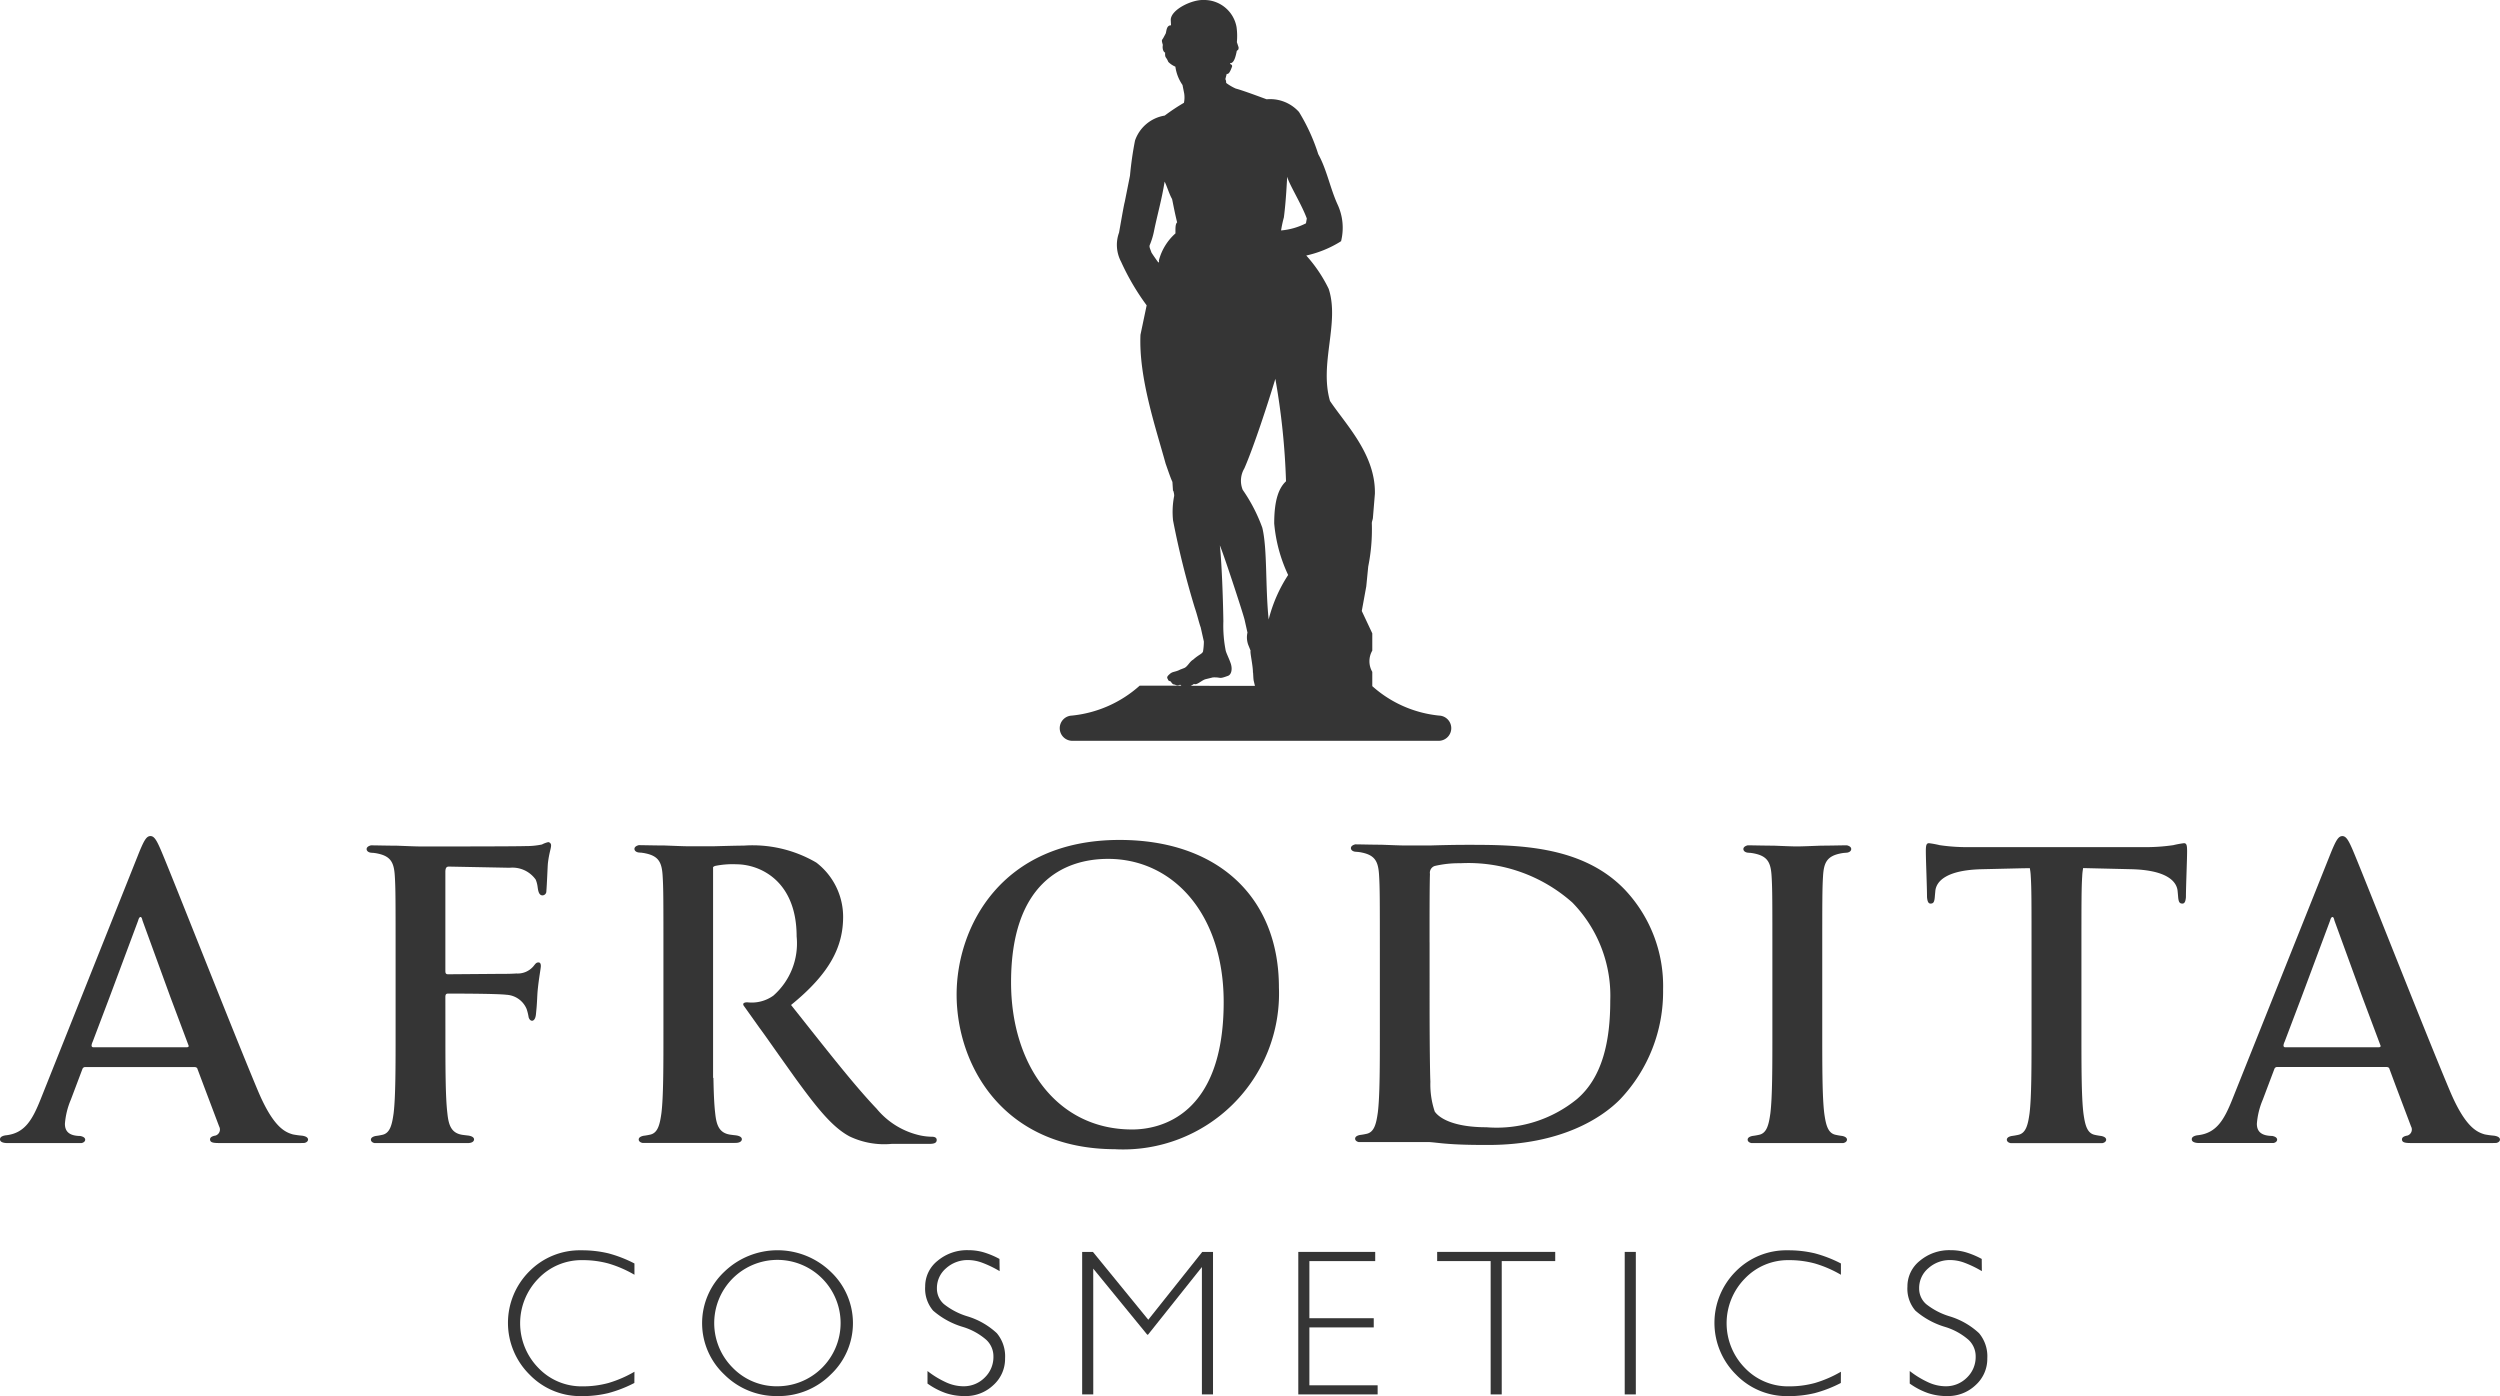 <svg xmlns="http://www.w3.org/2000/svg" xmlns:xlink="http://www.w3.org/1999/xlink" id="Group_1031" data-name="Group 1031" width="157.5" height="87.954" viewBox="0 0 157.5 87.954"><defs><clipPath id="clip-path"><rect id="Rectangle_127" data-name="Rectangle 127" width="157.5" height="87.954" fill="#353535"></rect></clipPath></defs><g id="Group_782" data-name="Group 782" clip-path="url(#clip-path)"><path id="Path_1072" data-name="Path 1072" d="M63.965,146.2a7.981,7.981,0,0,1-1.652.641,7.047,7.047,0,0,1-1.623.188h-.131a4.446,4.446,0,0,1-3.195-1.355,4.585,4.585,0,0,1-.022-6.5,4.468,4.468,0,0,1,3.276-1.332,7.14,7.14,0,0,1,1.7.189,8.013,8.013,0,0,1,1.652.641v.711a7.4,7.4,0,0,0-1.626-.706,6.122,6.122,0,0,0-1.659-.215,3.753,3.753,0,0,0-2.769,1.162,4.022,4.022,0,0,0,0,5.626,3.75,3.75,0,0,0,2.769,1.163,6.1,6.1,0,0,0,1.659-.215,7.453,7.453,0,0,0,1.626-.706Z" transform="translate(-24 -59.073)" fill="#353535"></path><path id="Path_1073" data-name="Path 1073" d="M82.156,146.407a3.981,3.981,0,1,0-2.819-1.165,3.851,3.851,0,0,0,2.819,1.165m-.03.618a4.639,4.639,0,0,1-3.318-1.355,4.445,4.445,0,0,1,0-6.479,4.823,4.823,0,0,1,6.7,0,4.445,4.445,0,0,1,0,6.479,4.645,4.645,0,0,1-3.322,1.355Z" transform="translate(-33.174 -59.072)" fill="#353535"></path><path id="Path_1074" data-name="Path 1074" d="M106.7,139.154a6.725,6.725,0,0,0-1.1-.531,2.59,2.59,0,0,0-.867-.167,2.024,2.024,0,0,0-1.409.518,1.633,1.633,0,0,0-.575,1.263,1.3,1.3,0,0,0,.437.99,4.437,4.437,0,0,0,1.47.77,4.722,4.722,0,0,1,1.867,1.066,2.265,2.265,0,0,1,.52,1.58,2.222,2.222,0,0,1-.738,1.691,2.528,2.528,0,0,1-1.759.691h-.094a3.73,3.73,0,0,1-1.15-.189,4.559,4.559,0,0,1-1.147-.6v-.79a5.8,5.8,0,0,0,1.194.724,2.652,2.652,0,0,0,1.051.237,1.861,1.861,0,0,0,1.356-.544,1.794,1.794,0,0,0,.553-1.334,1.417,1.417,0,0,0-.456-1.053,4.022,4.022,0,0,0-1.444-.8,5.033,5.033,0,0,1-1.9-1.035,2.123,2.123,0,0,1-.5-1.514,2.055,2.055,0,0,1,.787-1.629,2.887,2.887,0,0,1,1.929-.665,3.455,3.455,0,0,1,.943.127,5.247,5.247,0,0,1,1.022.425Z" transform="translate(-43.723 -59.072)" fill="#353535"></path><path id="Path_1075" data-name="Path 1075" d="M120.009,147h-.7v-8.978h.678l3.488,4.274h0l3.4-4.274h.678V147h-.7v-8.033h.007l-3.4,4.267h-.053l-3.4-4.159h0Z" transform="translate(-51.133 -59.152)" fill="#353535"></path><path id="Path_1076" data-name="Path 1076" d="M143.136,147h0v-8.978h4.845v.579h-4.147V142.2h4.055v.579h-4.055v3.647h4.3V147Z" transform="translate(-61.343 -59.152)" fill="#353535"></path><path id="Path_1077" data-name="Path 1077" d="M161.815,147v-8.4h-3.37v-.579h7.438v.579h-3.37V147h-.7Z" transform="translate(-67.904 -59.152)" fill="#353535"></path><path id="Path_1078" data-name="Path 1078" d="M179.122,147v-8.978h.7V147h-.7Z" transform="translate(-76.765 -59.152)" fill="#353535"></path><path id="Path_1079" data-name="Path 1079" d="M196.977,146.2a7.981,7.981,0,0,1-1.652.641,7.043,7.043,0,0,1-1.623.188h-.131a4.448,4.448,0,0,1-3.195-1.355,4.585,4.585,0,0,1-.022-6.5,4.468,4.468,0,0,1,3.276-1.332,7.137,7.137,0,0,1,1.7.189,8.013,8.013,0,0,1,1.652.641v.711a7.4,7.4,0,0,0-1.626-.706,6.118,6.118,0,0,0-1.659-.215,3.754,3.754,0,0,0-2.769,1.162,4.022,4.022,0,0,0,0,5.626,3.75,3.75,0,0,0,2.769,1.163,6.1,6.1,0,0,0,1.659-.215,7.452,7.452,0,0,0,1.626-.706Z" transform="translate(-81.004 -59.073)" fill="#353535"></path><path id="Path_1080" data-name="Path 1080" d="M214.986,139.154a6.726,6.726,0,0,0-1.1-.531,2.59,2.59,0,0,0-.867-.167,2.024,2.024,0,0,0-1.409.518,1.633,1.633,0,0,0-.575,1.263,1.3,1.3,0,0,0,.437.99,4.437,4.437,0,0,0,1.47.77,4.726,4.726,0,0,1,1.867,1.066,2.265,2.265,0,0,1,.52,1.58,2.223,2.223,0,0,1-.737,1.691,2.53,2.53,0,0,1-1.759.691h-.094a3.727,3.727,0,0,1-1.15-.189,4.568,4.568,0,0,1-1.147-.6v-.79a5.8,5.8,0,0,0,1.194.724,2.652,2.652,0,0,0,1.051.237,1.861,1.861,0,0,0,1.356-.544,1.794,1.794,0,0,0,.553-1.334,1.417,1.417,0,0,0-.456-1.053,4.029,4.029,0,0,0-1.443-.8,5.037,5.037,0,0,1-1.9-1.035,2.123,2.123,0,0,1-.5-1.514,2.055,2.055,0,0,1,.787-1.629,2.887,2.887,0,0,1,1.929-.665,3.455,3.455,0,0,1,.943.127,5.233,5.233,0,0,1,1.022.425Z" transform="translate(-90.129 -59.072)" fill="#353535"></path><path id="Path_1081" data-name="Path 1081" d="M123.422,11.44c-.177,1.125-.46,2.088-.673,3.141a4.553,4.553,0,0,1-.249.821c-.071.143,0,.233.09.5,0,.018.43.641.447.641.072-.107,0-.054.035-.179a3.438,3.438,0,0,1,1.033-1.66c0-.268-.019-.589.105-.694-.179-.714-.306-1.464-.323-1.481-.161-.267-.34-.855-.466-1.087m8.906,2.624.053-.3c-.323-.892-1.146-2.21-1.235-2.637-.018.231-.069,1.5-.21,2.568a7.369,7.369,0,0,0-.177.821,4.239,4.239,0,0,0,1.569-.449m-1.122,22.157a9.561,9.561,0,0,1-.879-3.246c0-1.5.3-2.248.744-2.659a44.86,44.86,0,0,0-.672-6.455c-.478,1.588-1.366,4.3-1.951,5.639a1.525,1.525,0,0,0-.105,1.355,10.32,10.32,0,0,1,1.235,2.389c.322,1.338.184,3.692.4,5.779a9.232,9.232,0,0,1,1.225-2.8m-2.09,6.981-.073-.306c-.037-.142-.038-.66-.054-.517.016-.392-.2-1.319-.146-1.391l-.143-.356a1.368,1.368,0,0,1-.055-.786l-.179-.8c-.126-.518-1.418-4.421-1.561-4.689.109.964.2,3.211.222,4.78a8.083,8.083,0,0,0,.146,1.837c.036.161.2.482.3.766.145.374.073.767-.177.839-.587.215-.374.071-.927.09l-.446.109c-.249.053-.569.41-.748.3a.861.861,0,0,1-.213.122ZM125.881,0a2.07,2.07,0,0,1,2.073,1.709,4.127,4.127,0,0,1,.02.946l.107.321c.018.249-.125.142-.124.3-.035.106-.124.731-.409.7-.018.107.142.054.125.214-.106.286-.2.5-.339.465l-.088.339c.018,0,.054.088.054.231a3.12,3.12,0,0,0,.607.356c.482.123,1.927.674,1.945.674a2.441,2.441,0,0,1,2.036.8A12.031,12.031,0,0,1,133.1,9.711c.537.962.753,2.157,1.219,3.173a3.494,3.494,0,0,1,.218,2.318c-.019,0-.036,0-.035.018a6.892,6.892,0,0,1-2.157.878,8.983,8.983,0,0,1,1.413,2.1c.7,2.141-.6,4.711.083,7.064,1.019,1.514,2.878,3.384,2.828,5.846l-.122,1.481c0,.126-.071.25-.071.374a11.888,11.888,0,0,1-.227,2.73l-.123,1.249-.283,1.551.662,1.409,0,1.087a1.334,1.334,0,0,0,0,1.338l0,.9a7.413,7.413,0,0,0,4.209,1.855.795.795,0,0,1,0,1.589H117.581a.795.795,0,0,1,0-1.589,7.526,7.526,0,0,0,4.27-1.885h2.627c-.039-.034-.061-.068-.11-.049-.2.073-.232-.017-.392-.034-.09-.036-.126-.143-.2-.2-.178-.018-.126-.161-.178-.161-.037-.107,0-.16.159-.3.179-.159.339-.107.642-.268l.232-.089c.231-.073.355-.41.588-.537.356-.322.571-.358.623-.519a4.147,4.147,0,0,0,.053-.623l-.2-.893c-.107-.285-.216-.784-.377-1.247a54.1,54.1,0,0,1-1.365-5.491,5.182,5.182,0,0,1,.069-1.534c.018-.107-.072-.464-.071-.3l-.037-.589c-.107-.231-.2-.5-.43-1.159-.628-2.282-1.7-5.418-1.583-8.113l.389-1.855a15.116,15.116,0,0,1-1.61-2.745,2.264,2.264,0,0,1-.129-1.837c.018-.089.318-1.838.354-1.908l.335-1.678a21.628,21.628,0,0,1,.317-2.213,2.376,2.376,0,0,1,1.871-1.573,12.2,12.2,0,0,1,1.211-.805,1.665,1.665,0,0,0,.016-.588l-.106-.535A2.648,2.648,0,0,1,124.1,4.2a1.383,1.383,0,0,1-.446-.3c-.144-.357-.215-.215-.2-.589-.053,0-.2-.159-.144-.481-.108-.374-.053-.268.053-.482l.125-.232c.053-.107.035-.536.338-.518l-.018-.357C123.831.595,125.15-.033,125.881,0" transform="translate(-50.051 0)" fill="#353535" fill-rule="evenodd"></path><path id="Path_1082" data-name="Path 1082" d="M218.873,94.536a3.44,3.44,0,0,1,.059.5c.05.8.05,1.491.05,5.269v4.374c0,2.386,0,4.249-.124,5.293-.1.721-.224,1.268-.721,1.367-.117.026-.254.051-.411.071-.129.026-.3.088-.3.234,0,0-.011.162.234.214h5.789c.245-.052.234-.214.234-.214,0-.146-.176-.208-.3-.234-.158-.02-.295-.045-.412-.071-.5-.1-.621-.646-.721-1.367-.125-1.044-.125-2.907-.125-5.293V100.3c0-3.777,0-4.473.05-5.269a3.3,3.3,0,0,1,.059-.5l3.019.071c2.212.05,2.883.746,2.933,1.392l.025.274c.025.373.075.5.274.5.149,0,.2-.149.223-.4,0-.646.074-2.361.074-2.883,0-.373-.024-.522-.2-.522a6.022,6.022,0,0,0-.671.124,11.891,11.891,0,0,1-1.715.125H214.909a11.815,11.815,0,0,1-1.715-.125,5.858,5.858,0,0,0-.671-.124c-.174,0-.2.149-.2.522,0,.522.074,2.236.074,2.883.025.249.075.4.224.4.2,0,.248-.124.273-.5l.025-.273c.05-.646.72-1.342,2.932-1.392l2.523-.059v0Z" transform="translate(-90.995 -39.842)" fill="#353535"></path><path id="Path_1083" data-name="Path 1083" d="M195.6,93.265c-.351,0-.89-.026-1.493-.049-.519,0-1.086-.016-1.623-.022-.124.03-.277.1-.277.237,0,0-.011.175.253.225l.162.014a.277.277,0,0,1,.073.007,2.166,2.166,0,0,1,.22.037c.82.174,1.018.572,1.069,1.417.05.8.05,1.491.05,5.269v4.374c0,2.386,0,4.25-.125,5.293-.1.721-.223,1.268-.721,1.367-.117.026-.254.051-.412.071-.128.026-.3.089-.3.234,0,0-.011.162.234.213H198.5c.245-.051.234-.213.234-.213,0-.146-.175-.209-.3-.234-.158-.019-.295-.045-.412-.071-.5-.1-.621-.647-.721-1.367-.125-1.043-.125-2.907-.125-5.293V100.4c0-3.778,0-4.473.05-5.269.05-.845.249-1.243,1.069-1.417a2.124,2.124,0,0,1,.219-.037.282.282,0,0,1,.074-.007l.162-.014c.263-.05.251-.225.251-.225,0-.141-.151-.206-.275-.237-.538.006-1.1.022-1.624.022-.6.023-1.141.046-1.493.049" transform="translate(-82.374 -39.94)" fill="#353535"></path><path id="Path_1084" data-name="Path 1084" d="M153.889,111.844c.264.02.532.054.821.082.943.09,1.963.1,2.857.1,4.6,0,7.182-1.711,8.326-2.874a9.843,9.843,0,0,0,2.709-6.915,8.838,8.838,0,0,0-2.411-6.294c-2.709-2.826-6.859-2.826-9.965-2.826-.8,0-1.626.021-2.337.042H152.4c-.348,0-.919-.025-1.566-.049-.519,0-1.086-.017-1.623-.023-.125.031-.277.1-.277.238,0,0-.011.174.251.224l.162.014h0a.278.278,0,0,1,.073.007,1.851,1.851,0,0,1,.22.037c.819.174,1.018.571,1.068,1.417.05.795.05,1.49.05,5.267v4.374c0,2.386,0,4.25-.125,5.294-.1.721-.224,1.267-.721,1.367a4.085,4.085,0,0,1-.412.071c-.128.026-.3.088-.3.234,0,0-.011.161.234.214Zm0-12.577c0-1.769,0-3.566.025-4.317a.45.45,0,0,1,.3-.5,6.671,6.671,0,0,1,1.615-.173,9.866,9.866,0,0,1,7.058,2.478,8.411,8.411,0,0,1,2.386,6.2c0,2.552-.5,4.808-2.087,6.171a8,8,0,0,1-5.715,1.784c-1.964,0-2.933-.521-3.256-.991a5.4,5.4,0,0,1-.274-1.884c-.024-.463-.049-2.319-.05-4.883V99.268Z" transform="translate(-63.827 -39.893)" fill="#353535"></path><path id="Path_1085" data-name="Path 1085" d="M115.482,112.093A9.825,9.825,0,0,0,125.771,101.9c0-5.691-3.853-9.295-10.041-9.295-7.456,0-10.264,5.493-10.264,9.742,0,4.4,2.883,9.742,10.015,9.742m1.044-1.243c-4.771,0-7.629-4.1-7.629-9.269,0-6.189,3.255-7.779,6.114-7.779,4.075,0,7.281,3.454,7.281,9.021,0,7.182-4.026,8.027-5.766,8.027" transform="translate(-45.199 -39.689)" fill="#353535"></path><path id="Path_1086" data-name="Path 1086" d="M74.9,101.1V94.569a.326.326,0,0,1,.147-.079,5.44,5.44,0,0,1,1.317-.1c1.466,0,3.8,1.019,3.8,4.548a4.378,4.378,0,0,1-1.466,3.727,2.34,2.34,0,0,1-1.625.422h-.063c-.1.006-.27.038-.188.2l.054.075.03.042.09.126.829,1.165c.282.377.746,1.043,1.258,1.767l.889,1.25.119.166c1.392,1.914,2.337,3.082,3.405,3.654a5.06,5.06,0,0,0,2.659.472h2.361c.3,0,.472-.05.472-.249,0-.125-.1-.2-.3-.2a3.864,3.864,0,0,1-.7-.075,4.943,4.943,0,0,1-2.783-1.69c-1.467-1.541-3.181-3.753-5.393-6.536,2.51-2.038,3.281-3.727,3.281-5.567a4.309,4.309,0,0,0-1.69-3.405,7.95,7.95,0,0,0-4.573-1.068c-.426,0-1.193.023-1.937.042H73.412c-.348,0-.92-.025-1.566-.05-.519,0-1.086-.015-1.623-.022-.125.03-.277.1-.277.237,0,0-.011.175.252.224l.162.014a.258.258,0,0,1,.074.008,1.977,1.977,0,0,1,.219.037c.821.174,1.019.572,1.069,1.417.05.8.05,1.491.05,5.269v4.374c0,2.386,0,4.249-.125,5.293-.1.721-.224,1.267-.721,1.367a4.044,4.044,0,0,1-.411.071c-.128.026-.3.089-.3.234,0,0-.011.162.234.214h5.811a.289.289,0,0,1,.04,0c.429,0,.413-.23.413-.23,0-.169-.234-.225-.359-.244h0c-.128-.014-.249-.028-.353-.043-.745-.1-.894-.646-.969-1.367-.063-.535-.094-1.287-.11-2.215H74.9V101.1Z" transform="translate(-29.976 -39.94)" fill="#353535"></path><path id="Path_1087" data-name="Path 1087" d="M45.384,102.608c0-.174.05-.224.174-.224.422,0,3.057,0,3.678.075a1.461,1.461,0,0,1,1.267.895,3.17,3.17,0,0,1,.127.523c.036.109.1.218.221.218,0,0,.2.014.24-.414l.034-.349c.038-.4.047-.871.074-1.146.075-.771.2-1.392.2-1.541s-.05-.224-.15-.224c-.149,0-.2.1-.323.249a1.3,1.3,0,0,1-1.069.447c-.347.025-.7.025-1.118.025l-3.181.025c-.15,0-.174-.074-.174-.224V94.73c0-.273.075-.347.224-.347l3.827.074a1.794,1.794,0,0,1,1.64.746,1.741,1.741,0,0,1,.107.37c.037.207.048.624.322.624a.252.252,0,0,0,.239-.207c.042-.507.081-1.594.1-1.806.074-.646.2-.944.2-1.118a.2.2,0,0,0-.174-.224,1.577,1.577,0,0,0-.4.149,4.791,4.791,0,0,1-1.019.1c-.571.025-5.617.025-6.561.025-.348,0-.92-.025-1.566-.05-.519,0-1.086-.016-1.623-.022-.125.03-.277.1-.277.237,0,0-.011.175.252.225l.162.014a.285.285,0,0,1,.074.007,1.977,1.977,0,0,1,.219.037c.821.174,1.019.572,1.069,1.417.05.795.05,1.491.05,5.269v4.374c0,2.386,0,4.25-.124,5.293-.1.721-.224,1.268-.721,1.367a4.059,4.059,0,0,1-.411.071c-.128.026-.3.088-.3.234,0,0-.011.162.234.214h5.811c.012,0,.025,0,.04,0,.429,0,.413-.23.413-.23,0-.169-.234-.226-.359-.244h0c-.129-.014-.249-.029-.352-.043-.745-.1-.895-.646-.97-1.367-.124-1.043-.124-2.907-.124-5.293Z" transform="translate(-17.326 -39.788)" fill="#353535"></path><path id="Path_1088" data-name="Path 1088" d="M12.812,107.84l.995,2.634a.4.4,0,0,1-.224.571c-.246.043-.368.126-.348.274.027.2.293.2.741.2h4.7c.2,0,.367,0,.506-.008.235-.054.225-.211.225-.211,0-.187-.289-.237-.4-.249a5.011,5.011,0,0,1-.559-.078c-.522-.149-1.242-.493-2.187-2.721C14.676,104.485,10.7,94.345,10.1,92.978c-.249-.571-.4-.8-.622-.8-.249,0-.4.274-.7.994L2.549,108.785c-.5,1.242-.969,2.087-2.112,2.237l-.087.01c-.126.02-.349.078-.349.242-.015.218.316.246.459.245H5.142c.235-.053.225-.211.225-.211,0-.149-.182-.21-.311-.235-.747-.008-.966-.329-.966-.77a4.809,4.809,0,0,1,.373-1.516l.731-1.937a.184.184,0,0,1,.193-.119H12.24a.244.244,0,0,1,.179.062l.394,1.05ZM5.6,105.768l.2-.537a.671.671,0,0,1,.038-.094l1.066-2.814,1.8-4.822c.025-.1.075-.224.149-.224s.1.125.125.224l1.758,4.825,1.156,3.08c-.009.045-.049.078-.132.078H5.883c-.1,0-.134-.078-.1-.174l0-.005-.009,0Z" transform="translate(0 -39.506)" fill="#353535"></path><path id="Path_1089" data-name="Path 1089" d="M254.469,107.84l.994,2.634a.4.4,0,0,1-.224.571c-.246.043-.367.126-.347.274.027.2.293.2.741.2h4.7c.2,0,.367,0,.506-.008.235-.054.225-.211.225-.211,0-.187-.289-.237-.4-.249a5.146,5.146,0,0,1-.559-.078c-.522-.149-1.243-.493-2.187-2.721-1.591-3.765-5.567-13.905-6.163-15.272-.249-.571-.4-.8-.621-.8-.249,0-.4.274-.7.994l-6.238,15.608c-.5,1.242-.969,2.087-2.113,2.237l-.086.01c-.127.02-.349.078-.349.242-.015.218.316.246.458.245H246.8c.237-.054.225-.211.225-.211,0-.149-.182-.211-.31-.235-.747-.009-.966-.329-.966-.77a4.818,4.818,0,0,1,.373-1.516l.731-1.937a.184.184,0,0,1,.193-.12H253.9a.243.243,0,0,1,.179.062Zm-7.211-2.072.2-.537a.6.6,0,0,1,.039-.094l1.066-2.814,1.8-4.821c.025-.1.074-.224.149-.224s.1.125.124.224l1.759,4.825,1.155,3.08c-.009.045-.049.078-.132.078H247.54c-.1,0-.134-.078-.1-.174l0-.005-.009,0Z" transform="translate(-103.566 -39.506)" fill="#353535"></path></g></svg>